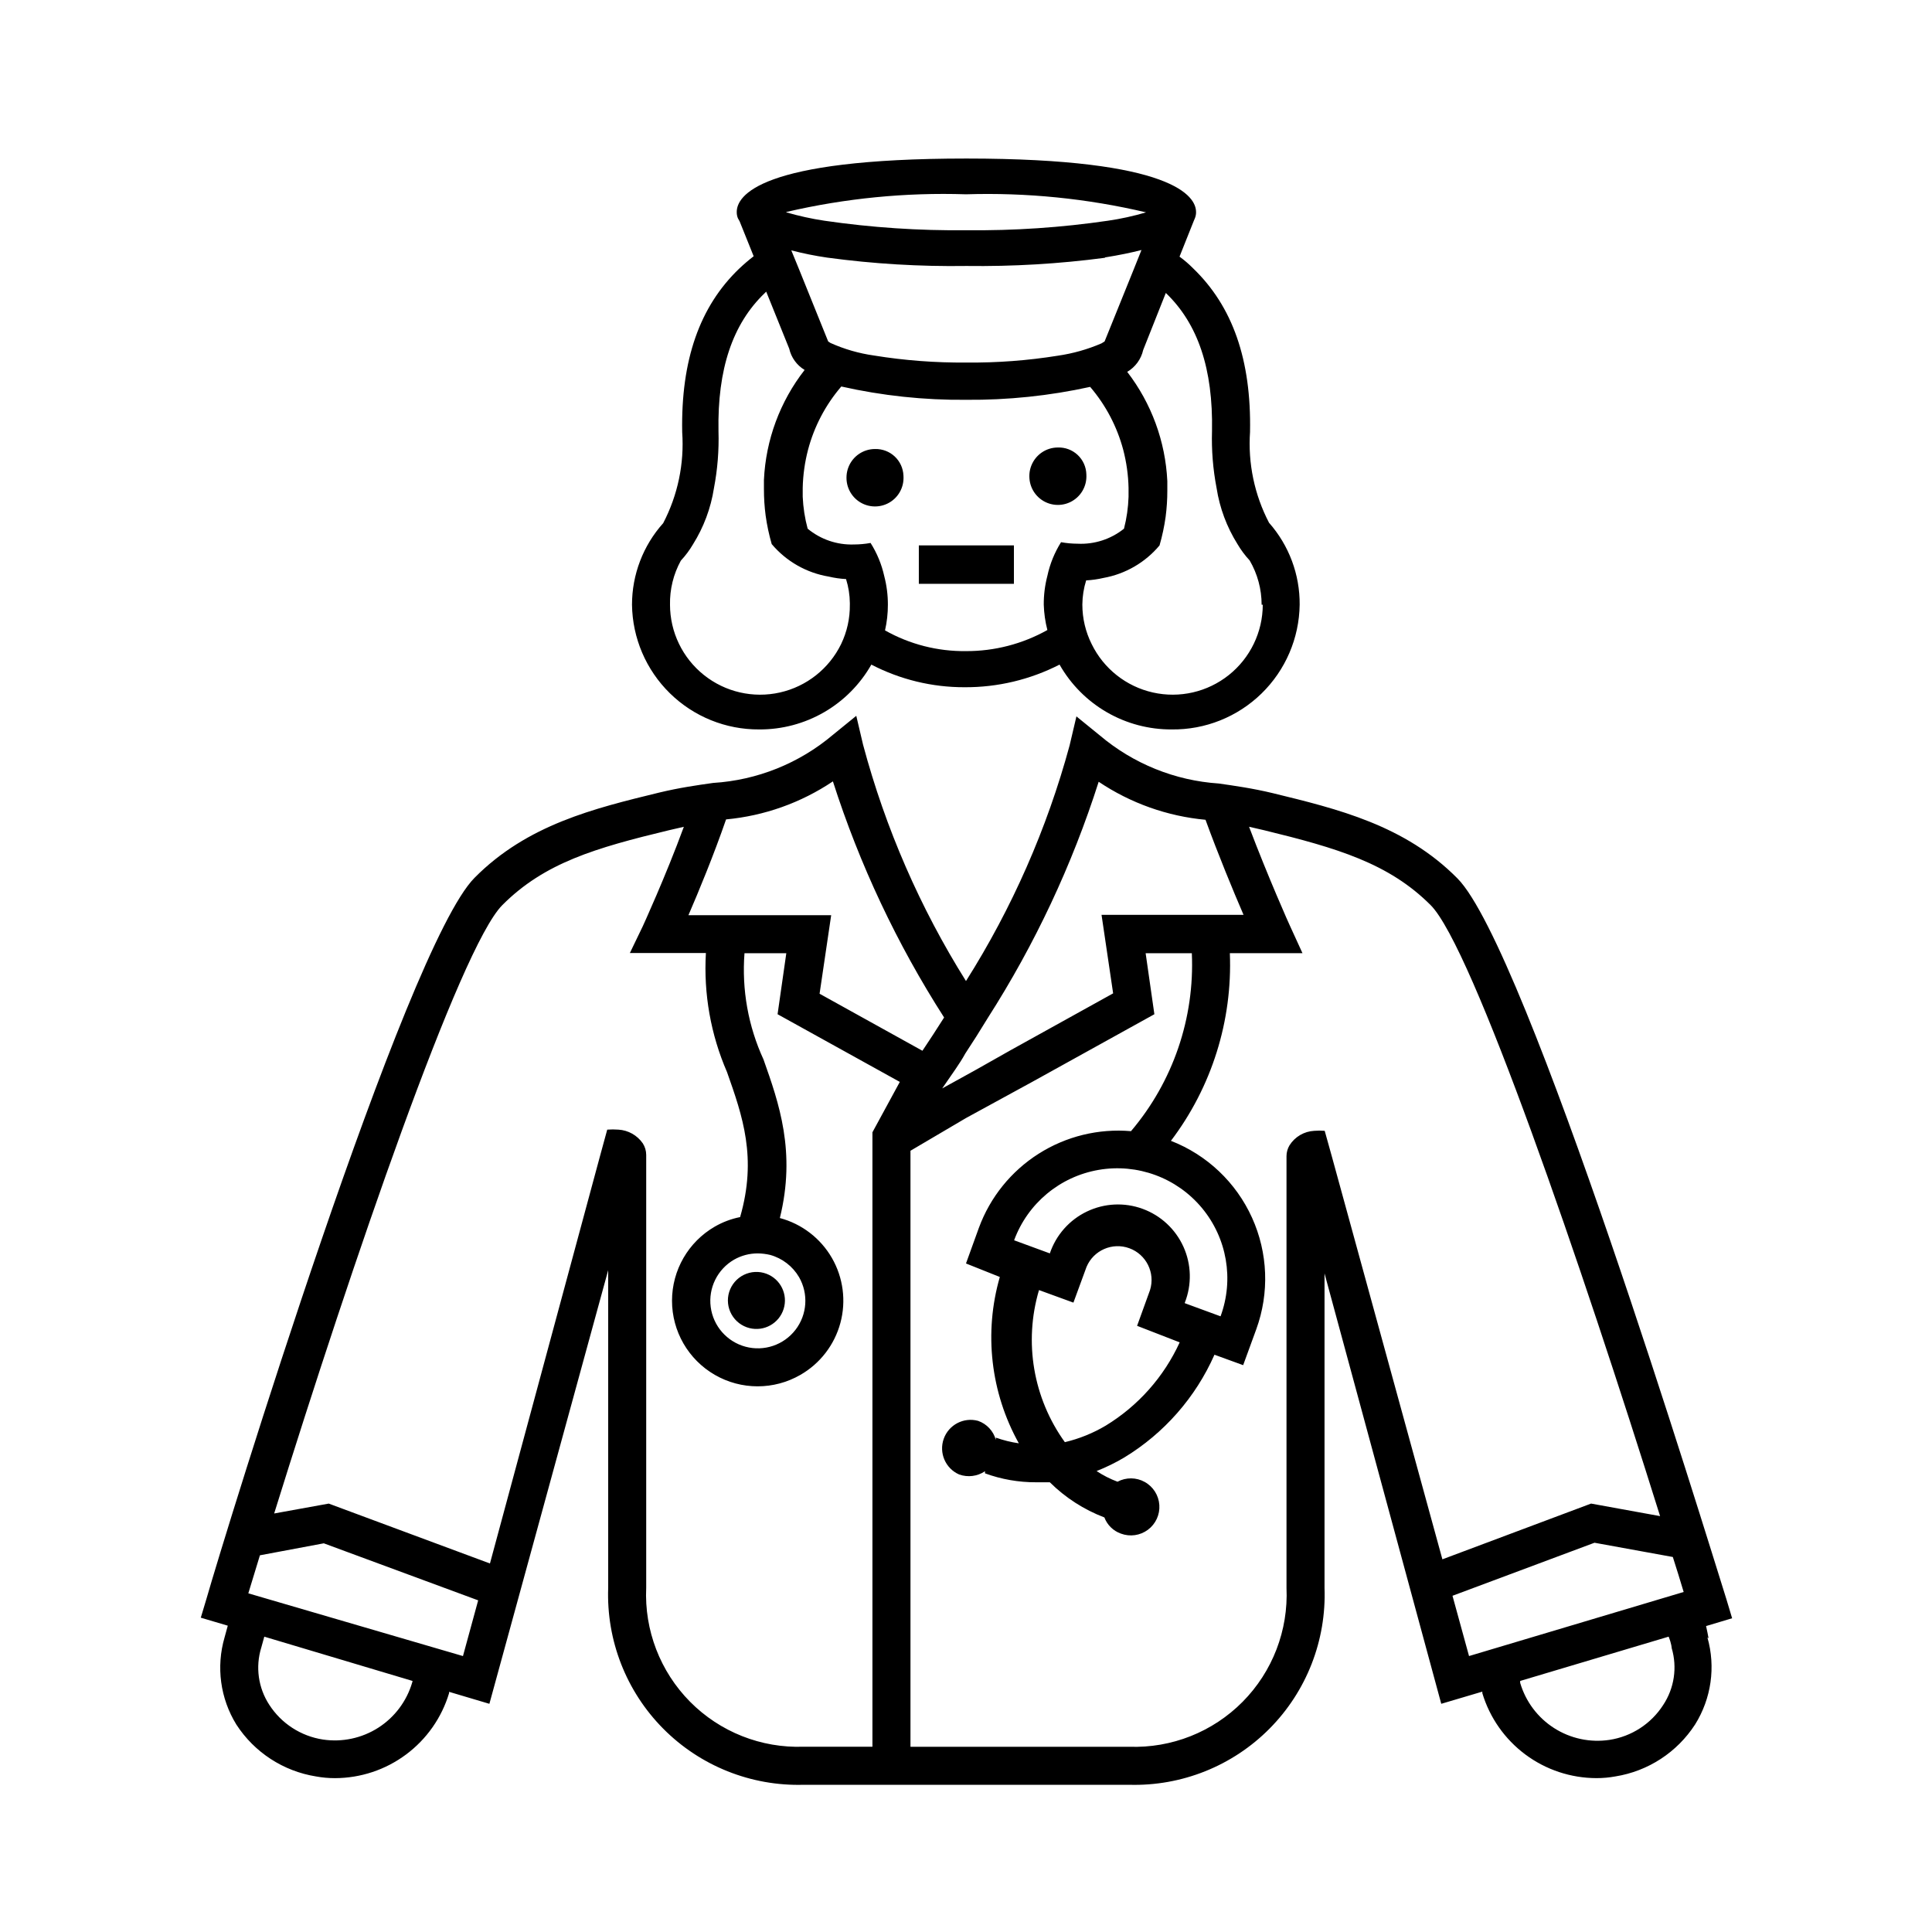 <?xml version="1.0" encoding="UTF-8"?>
<!-- Uploaded to: ICON Repo, www.svgrepo.com, Generator: ICON Repo Mixer Tools -->
<svg fill="#000000" width="800px" height="800px" version="1.1" viewBox="144 144 512 512" xmlns="http://www.w3.org/2000/svg">
 <path d="m431.89 269.71c0.184 3.09-1.535 5.981-4.34 7.297-2.801 1.312-6.125 0.781-8.379-1.34-2.258-2.121-2.992-5.402-1.855-8.281 1.141-2.883 3.918-4.777 7.016-4.781 1.945-0.066 3.84 0.645 5.258 1.977 1.418 1.336 2.246 3.18 2.301 5.129zm-56.023-6.703c-2.832 0.184-5.281 2.027-6.234 4.699-0.957 2.668-0.234 5.648 1.84 7.586 2.074 1.934 5.098 2.449 7.695 1.312 2.598-1.137 4.269-3.707 4.254-6.543-0.062-1.938-0.898-3.769-2.316-5.094-1.418-1.324-3.301-2.027-5.238-1.961zm11.637 25.543v10.078h25.191v-10.078zm208.98 289.39c2.227 7.809 1.035 16.191-3.273 23.074-4.773 7.367-12.445 12.367-21.109 13.754-1.664 0.305-3.352 0.457-5.039 0.453-6.789-0.016-13.391-2.211-18.836-6.269-5.441-4.055-9.438-9.75-11.395-16.25v-0.402l-10.883 3.223-30.934-114.06v83.328c0.508 13.922-4.769 27.434-14.582 37.324-9.812 9.887-23.281 15.27-37.207 14.871h-86.254c-13.926 0.398-27.395-4.984-37.207-14.871-9.812-9.891-15.09-23.402-14.586-37.324v-84.184l-31.484 114.92-10.68-3.176v0.352l-0.004 0.004c-1.957 6.5-5.949 12.195-11.395 16.25-5.441 4.059-12.047 6.254-18.832 6.269-1.691 0.004-3.379-0.148-5.039-0.453-8.668-1.387-16.34-6.387-21.109-13.754-4.258-6.902-5.394-15.289-3.125-23.074l0.855-3.125-7.152-2.117 1.512-5.039c5.039-17.582 52.648-172.55 71.039-191.04 13.957-14.105 31.738-18.391 48.871-22.57 5.441-1.309 10.078-1.965 14.359-2.57h-0.004c11.676-0.723 22.809-5.191 31.738-12.746l6.195-5.039 1.812 7.707 0.004 0.004c5.914 22.098 15.102 43.191 27.258 62.574 12.211-19.324 21.465-40.363 27.457-62.426l1.812-7.707 6.195 5.039c8.879 7.512 19.934 11.98 31.539 12.746 4.18 0.605 8.918 1.258 14.359 2.57 17.129 4.18 34.914 8.465 48.871 22.57 18.387 18.488 65.746 173.46 71.289 191.04l1.512 5.039-6.902 2.066c0.25 1.211 0.504 2.266 0.656 3.223zm-199.31-150.54-3.477 5.039 6.301-3.477 2.82-1.562 8.918-5.039 27.258-15.113-3.074-20.809h37.633c-2.719-6.297-6.699-15.922-10.078-25.191-10.129-0.938-19.863-4.402-28.312-10.074-7.031 22.043-16.906 43.078-29.371 62.574-2.016 3.324-4.031 6.5-5.996 9.473-0.754 1.41-1.711 2.82-2.621 4.18zm-70.535-40.859h37.633l-3.074 20.809 27.258 15.113c1.812-2.719 3.777-5.691 5.742-8.816h0.004c-12.5-19.488-22.406-40.523-29.473-62.574-8.445 5.672-18.18 9.137-28.312 10.078-3.273 9.469-7.254 19.094-9.977 25.391zm-73.301 202.93-39.297-11.738-0.805 2.922h-0.004c-1.57 5.102-0.797 10.641 2.117 15.113 3.199 4.965 8.371 8.32 14.207 9.223 5.109 0.766 10.32-0.34 14.676-3.117 4.352-2.781 7.551-7.043 9.004-12zm17.383-21.363-40.91-15.113-16.93 3.176-3.074 10.078 56.883 16.625zm111.74-137.39-32.395-17.938 2.316-16.172h-11.082c-0.746 9.664 0.988 19.359 5.039 28.164 4.082 11.539 8.664 24.484 4.332 42.02 5.816 1.551 10.777 5.356 13.789 10.57 3.008 5.215 3.82 11.414 2.254 17.227-1.566 5.816-5.379 10.77-10.602 13.766-7.019 4.051-15.668 4.047-22.684-0.008-7.019-4.055-11.34-11.543-11.336-19.648 0-8.102 4.328-15.59 11.348-19.641 2.082-1.199 4.344-2.051 6.699-2.519 4.535-15.719 0.656-26.754-3.477-38.441-4.309-9.926-6.223-20.73-5.59-31.535h-20.152l3.426-7.106s5.996-13.047 10.883-26.348l-3.93 0.906c-19.445 4.684-33 8.613-44.184 19.852-11.184 11.234-39.801 94.816-60.457 161.22l14.461-2.621 42.723 15.871 29.168-107.97 1.914-7.004c0.988-0.074 1.984-0.074 2.973 0 2.594 0.156 4.969 1.496 6.449 3.629 0.59 0.918 0.906 1.984 0.906 3.074v114.71c-0.516 11.25 3.703 22.203 11.625 30.203 7.926 8.004 18.836 12.324 30.09 11.918h18.238v-162.83zm-43.93 47.105c-4.406 2.551-6.848 7.5-6.184 12.547 0.664 5.047 4.301 9.199 9.215 10.52 4.918 1.324 10.145-0.445 13.25-4.477 3.109-4.031 3.481-9.539 0.949-13.953-1.691-2.887-4.438-5-7.66-5.894-1.074-0.254-2.172-0.391-3.273-0.402-2.211-0.008-4.379 0.566-6.297 1.66zm227.12 64.641 18.289 3.324c-20.809-66.504-49.727-150.84-60.812-161.93-11.082-11.082-24.738-15.113-44.184-19.852l-3.93-0.906c5.039 13.301 10.781 26.199 10.883 26.348l3.273 7.152-19.246 0.004c0.719 17.887-4.801 35.465-15.617 49.727 9.547 3.715 17.262 11.023 21.488 20.355 4.231 9.328 4.637 19.945 1.133 29.574l-3.477 9.52-7.609-2.769h0.004c-5 11.32-13.355 20.836-23.934 27.258-2.336 1.383-4.777 2.578-7.305 3.574 1.734 1.148 3.594 2.098 5.543 2.824 2.266-1.203 4.984-1.18 7.223 0.07 2.242 1.246 3.695 3.547 3.863 6.106 0.172 2.559-0.969 5.027-3.027 6.559-2.055 1.531-4.75 1.914-7.152 1.02-2.019-0.711-3.625-2.277-4.383-4.285-5.418-2.062-10.344-5.238-14.461-9.32h-3.629 0.004c-4.621 0.02-9.211-0.781-13.555-2.367v-0.555c-2.016 1.359-4.559 1.676-6.852 0.855-3.625-1.59-5.406-5.711-4.086-9.445 1.324-3.731 5.305-5.809 9.125-4.762 2.293 0.809 4.047 2.691 4.688 5.039v-0.605c1.977 0.707 4.016 1.211 6.094 1.512-7.488-13.434-9.301-29.305-5.039-44.082l-8.965-3.578 3.426-9.473v0.004c2.981-8.098 8.543-14.984 15.824-19.609 7.285-4.625 15.883-6.727 24.48-5.984 11.133-13.121 16.891-29.969 16.121-47.16h-12.242l2.316 16.172-32.395 17.938-17.531 9.574-14.711 8.664v157.95h57.938c11.254 0.406 22.164-3.914 30.09-11.918 7.922-8 12.137-18.953 11.625-30.203v-114.41c0.004-1.012 0.285-2.004 0.805-2.871 1.434-2.262 3.875-3.691 6.551-3.828 0.922-0.078 1.848-0.078 2.769 0l1.965 7.055 29.223 106.5zm-107.66-53.102 9.473 3.477h-0.004c3.602-9.773 1.715-20.727-4.949-28.73-6.664-8.004-17.094-11.848-27.359-10.078-10.262 1.77-18.805 8.883-22.402 18.656l9.473 3.477h-0.004c1.641-4.867 5.172-8.863 9.801-11.086 4.625-2.227 9.953-2.488 14.773-0.727 4.824 1.758 8.73 5.391 10.84 10.07 2.109 4.68 2.238 10.012 0.359 14.789zm-12.648 5.996 3.426-9.473c1.426-4.57-0.988-9.449-5.484-11.09-4.492-1.641-9.484 0.535-11.34 4.941l-3.477 9.473-9.117-3.324h-0.004c-4.074 13.77-1.547 28.652 6.852 40.305 3.812-0.906 7.465-2.383 10.832-4.383 8.59-5.234 15.414-12.922 19.598-22.066zm141.67 85.395s0-1.008-0.805-3.023l-39.348 11.738v0.504c1.453 4.957 4.652 9.219 9.004 11.996 4.356 2.781 9.566 3.887 14.676 3.117 5.836-0.898 11.008-4.254 14.207-9.219 2.957-4.453 3.789-9.988 2.266-15.113zm3.176-14.863c-0.906-3.023-1.863-6.144-2.871-9.27l-20.758-3.777-37.633 14.055 4.383 15.973zm-247.57-69.93c3.891 0.977 7.863-1.254 9.055-5.082 1.191-3.828-0.812-7.922-4.57-9.324-1.945-0.73-4.106-0.621-5.973 0.293-1.863 0.914-3.273 2.555-3.891 4.539-0.617 1.984-0.391 4.133 0.629 5.945 1.016 1.812 2.734 3.125 4.75 3.629zm40.809-225.91c0.207 3.094-1.496 6-4.297 7.332-2.801 1.328-6.133 0.812-8.398-1.305-2.266-2.113-3.012-5.402-1.879-8.289 1.137-2.883 3.918-4.785 7.019-4.793 4.023-0.113 7.391 3.031 7.555 7.055zm29.27 18.488v10.078h-25.191v-10.078zm19.195-18.844 0.004 0.004c0.184 3.09-1.535 5.981-4.34 7.297-2.801 1.312-6.125 0.781-8.379-1.34-2.258-2.121-2.992-5.402-1.855-8.281 1.141-2.883 3.918-4.777 7.016-4.781 1.945-0.066 3.84 0.645 5.258 1.977 1.418 1.336 2.246 3.18 2.301 5.129zm0 0 0.004 0.004c0.184 3.09-1.535 5.981-4.34 7.297-2.801 1.312-6.125 0.781-8.379-1.34-2.258-2.121-2.992-5.402-1.855-8.281 1.141-2.883 3.918-4.777 7.016-4.781 1.945-0.066 3.84 0.645 5.258 1.977 1.418 1.336 2.246 3.18 2.301 5.129zm-19.195 18.844v10.078h-25.191v-10.078zm-29.27-18.488c0.207 3.094-1.496 6-4.297 7.332-2.801 1.328-6.133 0.812-8.398-1.305-2.266-2.113-3.012-5.402-1.879-8.289 1.137-2.883 3.918-4.785 7.019-4.793 4.023-0.113 7.391 3.031 7.555 7.055zm0 0c0.207 3.094-1.496 6-4.297 7.332-2.801 1.328-6.133 0.812-8.398-1.305-2.266-2.113-3.012-5.402-1.879-8.289 1.137-2.883 3.918-4.785 7.019-4.793 4.023-0.113 7.391 3.031 7.555 7.055zm29.27 18.488v10.078h-25.191v-10.078zm19.195-18.844 0.004 0.004c0.184 3.09-1.535 5.981-4.34 7.297-2.801 1.312-6.125 0.781-8.379-1.34-2.258-2.121-2.992-5.402-1.855-8.281 1.141-2.883 3.918-4.777 7.016-4.781 1.945-0.066 3.84 0.645 5.258 1.977 1.418 1.336 2.246 3.18 2.301 5.129zm0 0 0.004 0.004c0.184 3.09-1.535 5.981-4.34 7.297-2.801 1.312-6.125 0.781-8.379-1.34-2.258-2.121-2.992-5.402-1.855-8.281 1.141-2.883 3.918-4.777 7.016-4.781 1.945-0.066 3.84 0.645 5.258 1.977 1.418 1.336 2.246 3.18 2.301 5.129zm-44.387 18.844h25.191v10.078h-25.191zm-4.082-18.488h0.004c0.207 3.094-1.496 6-4.297 7.332-2.801 1.328-6.133 0.812-8.398-1.305-2.266-2.113-3.012-5.402-1.879-8.289 1.137-2.883 3.918-4.785 7.019-4.793 4.023-0.113 7.391 3.031 7.555 7.055zm105 34.207c-0.121 8.879-3.758 17.344-10.117 23.543-6.356 6.195-14.914 9.617-23.789 9.508-6.035 0.035-11.969-1.535-17.195-4.555-5.223-3.019-9.551-7.379-12.531-12.625-7.793 3.988-16.434 6.047-25.191 5.996-8.59 0.02-17.059-2.039-24.684-5.996-2.984 5.246-7.309 9.605-12.531 12.625-5.227 3.019-11.16 4.59-17.195 4.555-8.844 0.055-17.348-3.391-23.66-9.582-6.316-6.191-9.926-14.625-10.043-23.469 0-7.977 2.941-15.672 8.262-21.613 3.875-7.422 5.621-15.777 5.039-24.133-0.352-19.094 4.637-33.301 15.113-43.328v0.004c1.219-1.16 2.496-2.254 3.828-3.277l-3.727-9.27-0.453-0.805c-0.215-0.527-0.316-1.094-0.305-1.664 0-4.231 5.894-14.156 60.859-14.156s60.859 10.078 60.859 14.156h0.004c0.012 0.57-0.09 1.137-0.305 1.664l-0.301 0.707-3.777 9.473v-0.004c1.27 0.926 2.465 1.953 3.574 3.074 10.48 10.078 15.469 24.234 15.113 43.328h0.004c-0.582 8.352 1.16 16.707 5.035 24.129 5.289 5.992 8.18 13.727 8.113 21.715zm-136.03-103.98h-0.004c3.309 0.961 6.672 1.703 10.078 2.215 12.477 1.82 25.078 2.664 37.684 2.519 12.543 0.141 25.074-0.703 37.484-2.519 3.406-0.496 6.773-1.234 10.078-2.215-15.629-3.676-31.668-5.285-47.711-4.785-16.008-0.523-32.016 1.051-47.613 4.684zm84.438 12.043v-0.004c-12.176 1.609-24.449 2.332-36.73 2.168-12.348 0.184-24.691-0.559-36.926-2.219-3.191-0.465-6.352-1.105-9.473-1.914l2.066 5.039 7.707 19.094 0.605 0.402c3.668 1.648 7.551 2.769 11.535 3.328 8.094 1.312 16.285 1.934 24.484 1.863 8.117 0.082 16.223-0.527 24.234-1.812 3.992-0.578 7.887-1.676 11.59-3.277l0.805-0.504 7.656-18.941 2.117-5.289c-2.719 0.703-5.894 1.359-9.672 1.965zm-67.613 91.488c-0.023-2.152-0.363-4.293-1.008-6.348-1.543-0.082-3.078-0.301-4.582-0.656-5.902-0.984-11.262-4.039-15.117-8.613-0.715-2.477-1.254-5.004-1.609-7.559-0.305-2.32-0.457-4.66-0.453-7v-0.402-2.066c0.492-10.59 4.262-20.766 10.781-29.121-2.074-1.246-3.547-3.285-4.082-5.644l-6.098-15.113-0.402 0.402c-8.516 8.16-12.543 20.152-12.242 36.578 0.152 5.066-0.254 10.137-1.207 15.113-0.82 5.281-2.707 10.336-5.543 14.863-0.914 1.559-1.996 3.008-3.227 4.332-1.965 3.578-2.953 7.609-2.871 11.688 0.012 7.25 3.316 14.098 8.98 18.621 5.668 4.523 13.078 6.227 20.148 4.633 7.07-1.59 13.035-6.309 16.215-12.824 1.566-3.25 2.359-6.82 2.316-10.43zm72.648-19.699c0.715-2.766 1.121-5.606 1.211-8.461v-1.812-0.559c-0.078-3.402-0.551-6.781-1.41-10.074-1.637-6.144-4.633-11.844-8.766-16.676-10.789 2.367-21.805 3.519-32.848 3.426-11.133 0.105-22.242-1.078-33.102-3.527-4.172 4.856-7.184 10.59-8.816 16.777-0.859 3.293-1.332 6.672-1.41 10.074v0.555 1.812 0.004c0.125 2.859 0.562 5.699 1.309 8.461 3.445 2.856 7.82 4.344 12.293 4.184 1.469-0.004 2.938-0.141 4.383-0.402 1.711 2.707 2.938 5.688 3.629 8.816 0.645 2.465 0.965 5.008 0.957 7.555 0.004 2.289-0.25 4.57-0.758 6.801 6.547 3.691 13.949 5.586 21.465 5.492 7.547 0.027 14.977-1.898 21.562-5.59-0.566-2.191-0.887-4.441-0.957-6.703-0.02-2.582 0.305-5.156 0.957-7.656 0.676-3.16 1.906-6.18 3.625-8.918 1.449 0.266 2.914 0.398 4.383 0.402 4.449 0.219 8.82-1.195 12.293-3.981zm36.477 20.152c0-4.125-1.094-8.176-3.172-11.738-1.23-1.32-2.312-2.773-3.227-4.332-2.836-4.527-4.723-9.582-5.539-14.863-0.957-4.977-1.363-10.047-1.211-15.113 0.301-16.473-3.727-28.414-12.242-36.578l-5.996 15.113v0.004c-0.547 2.434-2.082 4.531-4.231 5.793 6.422 8.34 10.133 18.453 10.629 28.969v2.066 0.402c0.004 2.34-0.148 4.68-0.453 7.004-0.359 2.555-0.895 5.078-1.613 7.555-3.789 4.527-9.051 7.574-14.859 8.617-1.508 0.352-3.043 0.57-4.586 0.652-0.645 2.059-0.984 4.195-1.008 6.352v0.098c0.004 3.621 0.848 7.191 2.469 10.43 3.18 6.516 9.145 11.234 16.215 12.824 7.07 1.594 14.48-0.109 20.145-4.633 5.664-4.523 8.969-11.371 8.984-18.621zm-46.453-34.461h0.004c0.184 3.094-1.535 5.984-4.34 7.297-2.801 1.316-6.125 0.785-8.379-1.336-2.258-2.121-2.992-5.402-1.855-8.285 1.141-2.879 3.918-4.773 7.016-4.777 4.016-0.141 7.394 2.988 7.559 7.004zm-44.387 18.844h25.191v10.078h-25.191zm-4.082-18.488h0.004c0.207 3.094-1.496 6-4.297 7.328-2.801 1.332-6.133 0.816-8.398-1.301-2.266-2.117-3.012-5.402-1.879-8.289 1.137-2.887 3.918-4.785 7.019-4.793 3.988-0.113 7.34 2.969 7.555 6.953zm0 0h0.004c0.207 3.094-1.496 6-4.297 7.328-2.801 1.332-6.133 0.816-8.398-1.301-2.266-2.117-3.012-5.402-1.879-8.289 1.137-2.887 3.918-4.785 7.019-4.793 3.988-0.113 7.34 2.969 7.555 6.953zm29.27 18.488v10.078h-25.191v-10.078zm19.195-18.844h0.008c0.184 3.094-1.535 5.984-4.34 7.297-2.801 1.316-6.125 0.785-8.379-1.336-2.258-2.121-2.992-5.402-1.855-8.285 1.141-2.879 3.918-4.773 7.016-4.777 4.016-0.141 7.394 2.988 7.559 7.004zm0 0h0.008c0.184 3.094-1.535 5.984-4.34 7.297-2.801 1.316-6.125 0.785-8.379-1.336-2.258-2.121-2.992-5.402-1.855-8.285 1.141-2.879 3.918-4.773 7.016-4.777 4.016-0.141 7.394 2.988 7.559 7.004zm-19.195 18.844v10.078h-25.191v-10.078zm-29.27-18.488h0.004c0.207 3.094-1.496 6-4.297 7.328-2.801 1.332-6.133 0.816-8.398-1.301-2.266-2.117-3.012-5.402-1.879-8.289 1.137-2.887 3.918-4.785 7.019-4.793 3.988-0.113 7.34 2.969 7.555 6.953zm40.91-7.457h0.004c-2.824 0.18-5.273 2.019-6.231 4.684-0.957 2.664-0.242 5.641 1.82 7.582 2.062 1.938 5.078 2.469 7.676 1.348 2.602-1.121 4.285-3.68 4.293-6.512-0.039-1.957-0.859-3.82-2.281-5.176-1.418-1.352-3.316-2.082-5.277-2.027z"/>
</svg>
